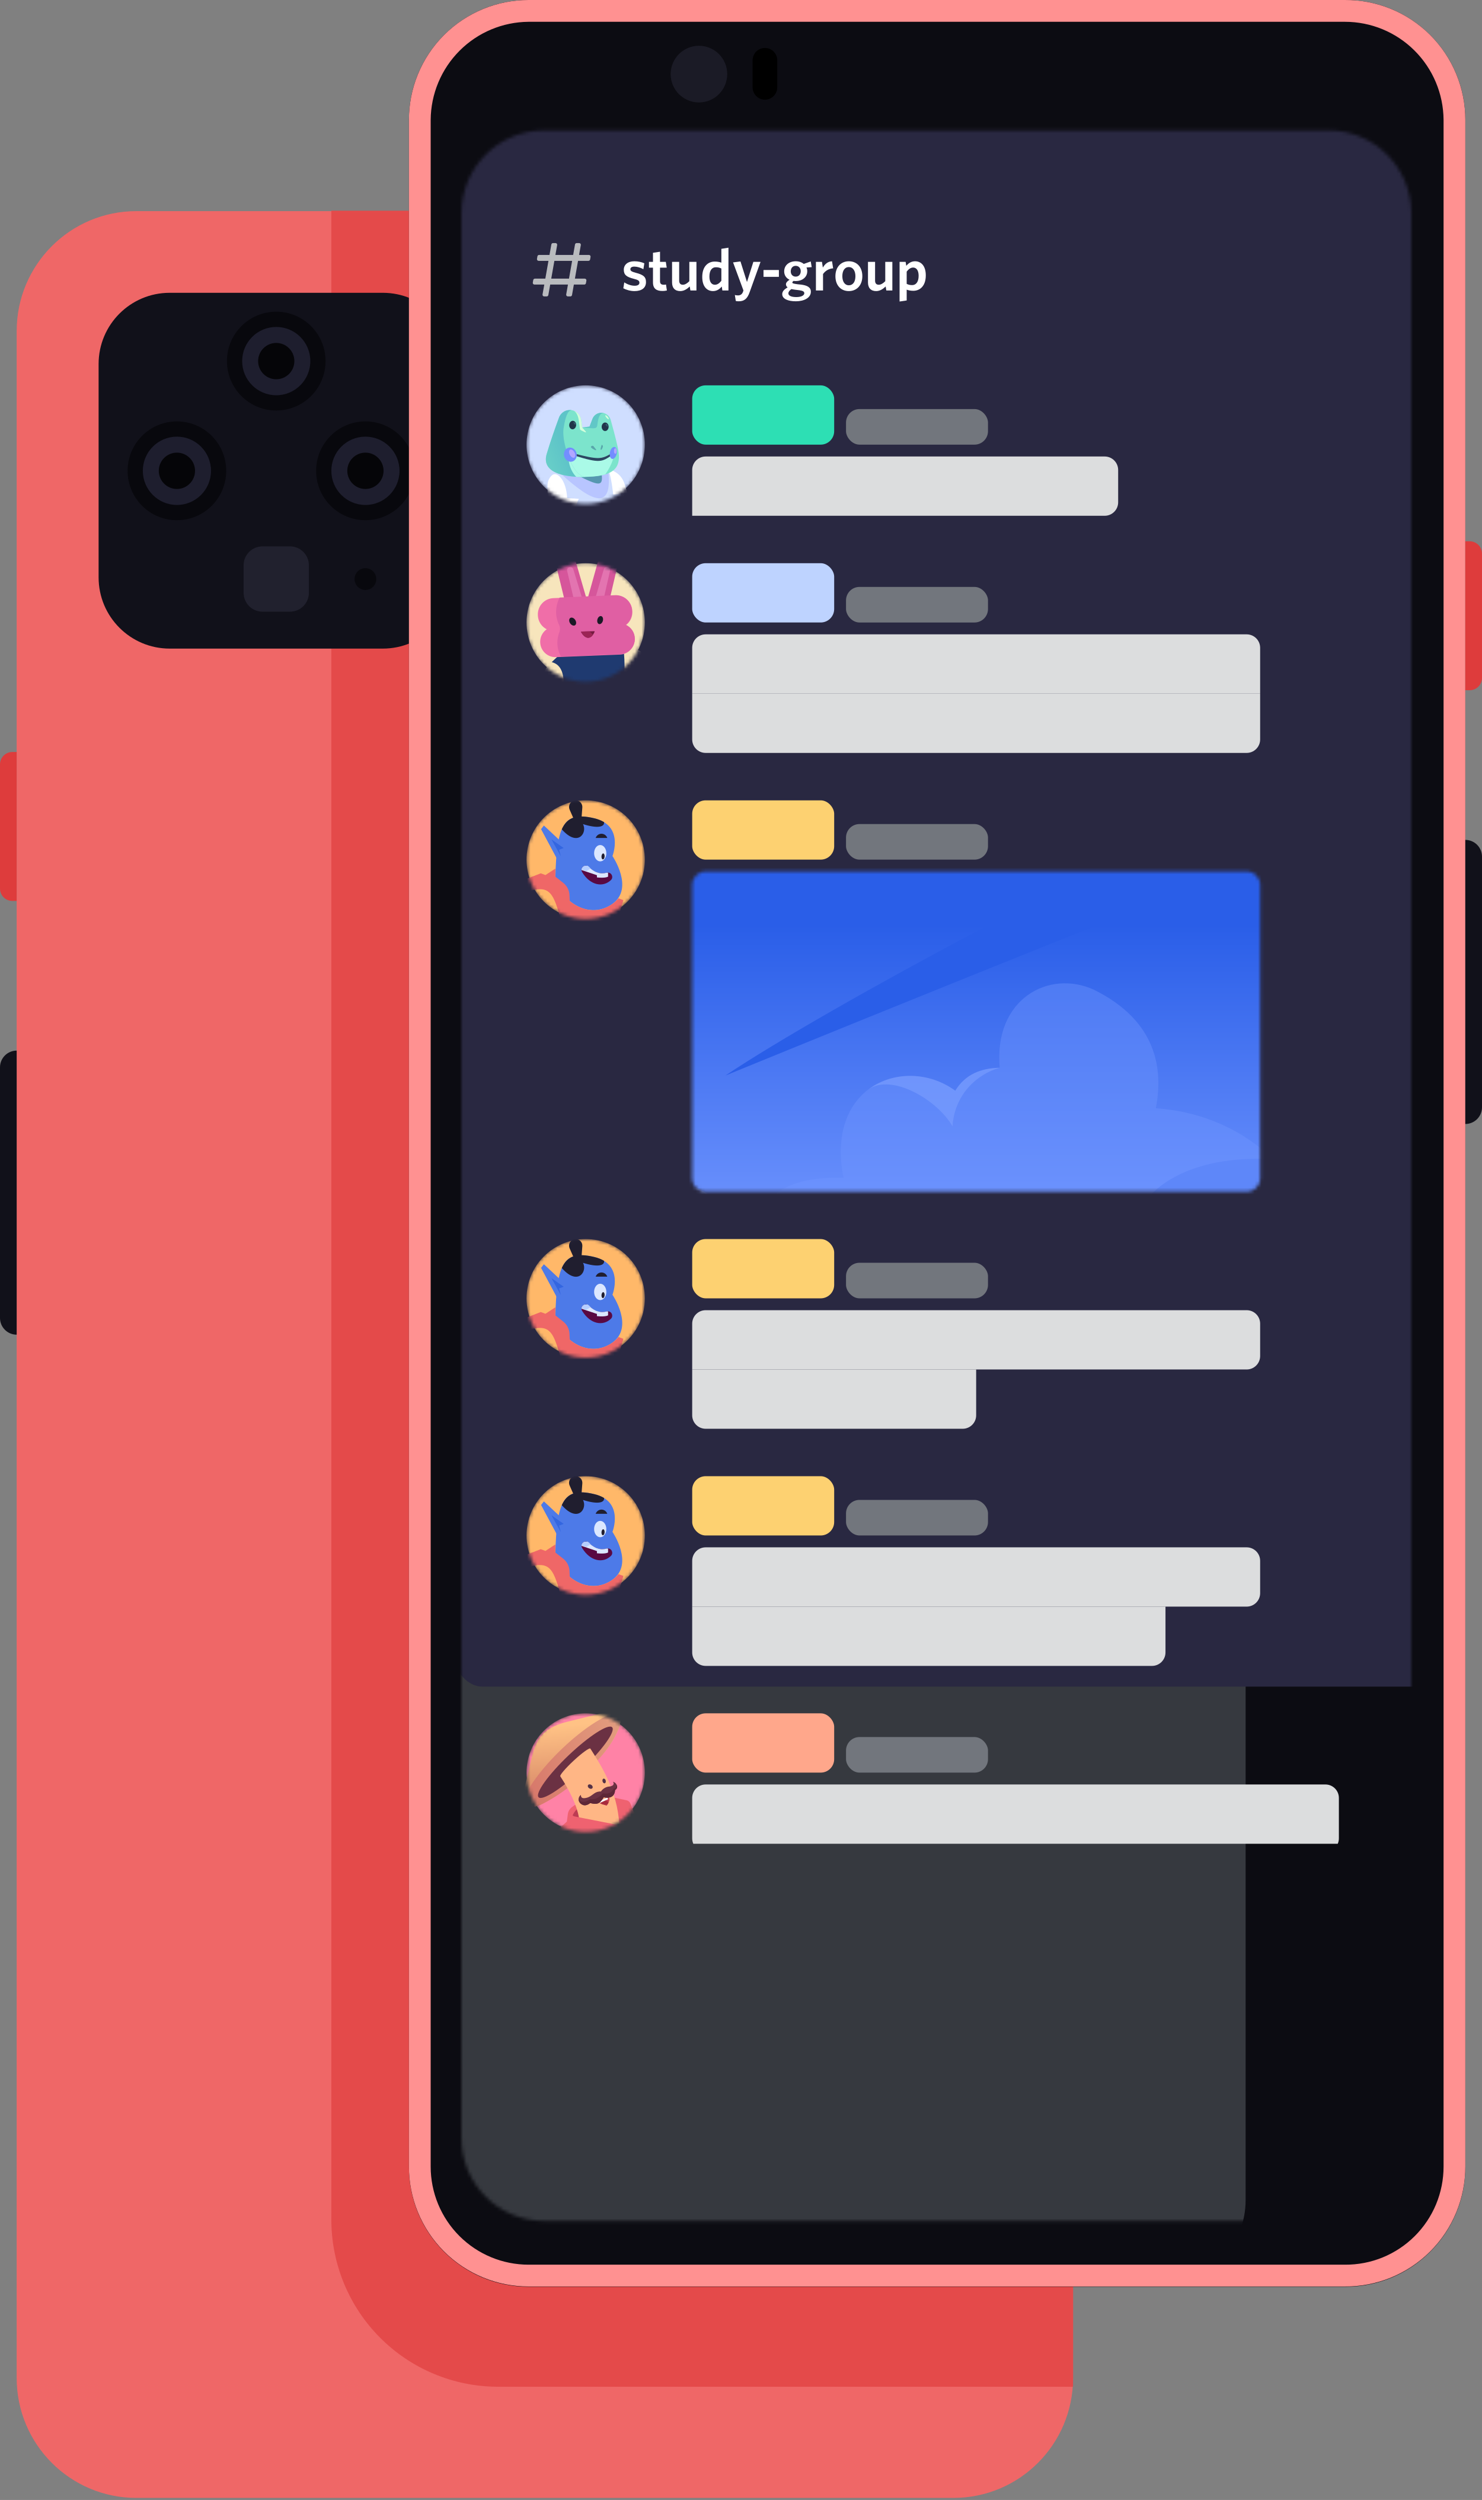 <svg width="440" height="742" viewBox="0 0 440 742" fill="none" xmlns="http://www.w3.org/2000/svg">
<rect x="0" y="0" width="440" height="742" fill="#808080" stroke="none"/>
<g clip-path="url(#clip0)">
<path d="M40.47 741.395H283.072C302.689 741.395 318.591 725.465 318.591 705.813L318.591 98.249C318.591 78.598 302.689 62.667 283.072 62.667H40.47C20.853 62.667 4.951 78.598 4.951 98.249L4.951 705.813C4.951 725.465 20.853 741.395 40.47 741.395Z" fill="#EF6767"/>
<path d="M283.072 62.538H98.376V659.018C98.432 672.098 103.644 684.626 112.877 693.875C122.109 703.123 134.615 708.345 147.671 708.401H318.591V98.335C318.619 93.644 317.722 88.994 315.949 84.652C314.177 80.311 311.565 76.362 308.264 73.035C304.963 69.709 301.038 67.068 296.715 65.267C292.391 63.465 287.755 62.538 283.072 62.538Z" fill="#E44A4A"/>
<path d="M4.951 267.403H3.659C2.689 267.403 1.758 267.016 1.072 266.329C0.386 265.641 -2.71797e-05 264.709 -2.71797e-05 263.737L-2.71797e-05 226.861C-2.71797e-05 225.889 0.386 224.956 1.072 224.269C1.758 223.581 2.689 223.195 3.659 223.195H4.951L4.951 267.403Z" fill="#DE3C3C"/>
<path d="M4.951 396.144C3.638 396.144 2.379 395.622 1.45 394.691C0.522 393.761 -2.71797e-05 392.5 -2.71797e-05 391.184L-2.71797e-05 316.786C-2.71797e-05 315.47 0.522 314.209 1.45 313.279C2.379 312.349 3.638 311.826 4.951 311.826V311.826L4.951 396.144Z" fill="#11111A"/>
<path d="M113.66 86.906H50.372C38.721 86.906 29.276 96.368 29.276 108.039V171.375C29.276 183.047 38.721 192.508 50.372 192.508H113.66C125.31 192.508 134.755 183.047 134.755 171.375V108.039C134.755 96.368 125.31 86.906 113.66 86.906Z" fill="#11111A"/>
<path d="M108.493 175.106C110.276 175.106 111.722 173.657 111.722 171.871C111.722 170.084 110.276 168.636 108.493 168.636C106.71 168.636 105.264 170.084 105.264 171.871C105.264 173.657 106.71 175.106 108.493 175.106Z" fill="#08080D"/>
<path d="M82.016 121.841C90.1 121.841 96.654 115.275 96.654 107.177C96.654 99.078 90.1 92.513 82.016 92.513C73.931 92.513 67.378 99.078 67.378 107.177C67.378 115.275 73.931 121.841 82.016 121.841Z" fill="#08080D"/>
<path d="M82.016 117.312C87.603 117.312 92.133 112.774 92.133 107.177C92.133 101.579 87.603 97.041 82.016 97.041C76.428 97.041 71.898 101.579 71.898 107.177C71.898 112.774 76.428 117.312 82.016 117.312Z" fill="#1E1E2E"/>
<path d="M82.016 112.568C84.988 112.568 87.397 110.154 87.397 107.177C87.397 104.199 84.988 101.786 82.016 101.786C79.043 101.786 76.634 104.199 76.634 107.177C76.634 110.154 79.043 112.568 82.016 112.568Z" fill="#050508"/>
<path d="M86.106 162.167H77.926C74.835 162.167 72.329 164.677 72.329 167.774V175.947C72.329 179.043 74.835 181.553 77.926 181.553H86.106C89.197 181.553 91.703 179.043 91.703 175.947V167.774C91.703 164.677 89.197 162.167 86.106 162.167Z" fill="#21212E"/>
<path d="M52.524 154.403C60.609 154.403 67.162 147.838 67.162 139.739C67.162 131.641 60.609 125.075 52.524 125.075C44.44 125.075 37.886 131.641 37.886 139.739C37.886 147.838 44.44 154.403 52.524 154.403Z" fill="#08080D"/>
<path d="M52.525 149.875C58.112 149.875 62.642 145.337 62.642 139.739C62.642 134.142 58.112 129.604 52.525 129.604C46.937 129.604 42.407 134.142 42.407 139.739C42.407 145.337 46.937 149.875 52.525 149.875Z" fill="#1E1E2E"/>
<path d="M52.524 145.131C55.497 145.131 57.906 142.717 57.906 139.739C57.906 136.762 55.497 134.348 52.524 134.348C49.552 134.348 47.143 136.762 47.143 139.739C47.143 142.717 49.552 145.131 52.524 145.131Z" fill="#050508"/>
<path d="M108.493 154.403C116.577 154.403 123.131 147.838 123.131 139.739C123.131 131.641 116.577 125.075 108.493 125.075C100.409 125.075 93.855 131.641 93.855 139.739C93.855 147.838 100.409 154.403 108.493 154.403Z" fill="#08080D"/>
<path d="M108.493 149.875C114.081 149.875 118.611 145.337 118.611 139.739C118.611 134.142 114.081 129.604 108.493 129.604C102.905 129.604 98.376 134.142 98.376 139.739C98.376 145.337 102.905 149.875 108.493 149.875Z" fill="#1E1E2E"/>
<path d="M108.493 145.131C111.465 145.131 113.875 142.717 113.875 139.739C113.875 136.762 111.465 134.348 108.493 134.348C105.521 134.348 103.112 136.762 103.112 139.739C103.112 142.717 105.521 145.131 108.493 145.131Z" fill="#050508"/>
<path d="M399.53 0H156.928C137.311 0 121.409 15.931 121.409 35.582V643.146C121.409 662.798 137.311 678.728 156.928 678.728H399.53C419.147 678.728 435.049 662.798 435.049 643.146V35.582C435.049 15.931 419.147 0 399.53 0Z" fill="#0C0C12"/>
<path d="M399.315 6.469C407.042 6.469 414.456 9.529 419.941 14.983C425.425 20.436 428.534 27.841 428.591 35.582V643.06C428.591 646.901 427.832 650.705 426.359 654.251C424.885 657.797 422.725 661.016 420.003 663.722C417.282 666.428 414.053 668.568 410.502 670.019C406.952 671.469 403.15 672.201 399.315 672.173H156.928C149.22 672.173 141.829 669.105 136.379 663.646C130.929 658.186 127.867 650.781 127.867 643.06V35.582C127.923 27.878 131.003 20.506 136.441 15.059C141.879 9.611 149.238 6.526 156.928 6.469H399.315ZM399.315 -1.78483e-05H156.928C152.263 -1.78483e-05 147.645 0.92 143.335 2.708C139.026 4.497 135.11 7.118 131.812 10.422C128.514 13.726 125.898 17.648 124.113 21.965C122.328 26.282 121.409 30.909 121.409 35.582V643.06C121.409 647.733 122.328 652.36 124.113 656.677C125.898 660.994 128.514 664.916 131.812 668.22C135.11 671.524 139.026 674.145 143.335 675.933C147.645 677.722 152.263 678.642 156.928 678.642H399.315C403.998 678.67 408.639 677.771 412.974 675.996C417.308 674.22 421.249 671.604 424.57 668.297C427.891 664.99 430.526 661.058 432.325 656.727C434.123 652.396 435.049 647.751 435.049 643.06V35.582C435.049 30.891 434.123 26.246 432.325 21.915C430.526 17.584 427.891 13.652 424.57 10.345C421.249 7.038 417.308 4.422 412.974 2.646C408.639 0.871 403.998 -0.028 399.315 -1.78483e-05Z" fill="#FF9191"/>
<mask id="mask0" mask-type="alpha" maskUnits="userSpaceOnUse" x="137" y="38" width="283" height="622">
<path d="M394.462 38.712H161.546C147.993 38.712 137.006 49.718 137.006 63.295V634.588C137.006 648.165 147.993 659.172 161.546 659.172H394.462C408.015 659.172 419.002 648.165 419.002 634.588V63.295C419.002 49.718 408.015 38.712 394.462 38.712Z" fill="#36393F"/>
</mask>
<g mask="url(#mask0)">
<path d="M345.28 57.187H112.364C98.811 57.187 87.824 68.194 87.824 81.771V653.064C87.824 666.641 98.811 677.648 112.364 677.648H345.28C358.833 677.648 369.82 666.641 369.82 653.064V81.771C369.82 68.194 358.833 57.187 345.28 57.187Z" fill="#36393F"/>
<g clip-path="url(#clip1)">
<rect x="135.25" y="34.312" width="381.108" height="466.297" rx="8" fill="#292841"/>
<path fill-rule="evenodd" clip-rule="evenodd" d="M161.57 87.981C161.259 87.981 161.023 87.7 161.077 87.393L161.597 84.461H158.679C158.368 84.461 158.133 84.181 158.186 83.875L158.319 83.116C158.361 82.876 158.568 82.702 158.811 82.702H161.904L162.835 77.423H159.917C159.606 77.423 159.371 77.143 159.425 76.837L159.557 76.077C159.599 75.838 159.807 75.663 160.05 75.663H163.142L163.693 72.557C163.735 72.318 163.943 72.144 164.185 72.144H164.926C165.237 72.144 165.473 72.425 165.418 72.731L164.899 75.663H170.168L170.719 72.557C170.761 72.318 170.969 72.144 171.211 72.144H171.952C172.263 72.144 172.499 72.425 172.444 72.731L171.925 75.663H174.843C175.154 75.663 175.389 75.944 175.336 76.249L175.203 77.009C175.161 77.248 174.953 77.423 174.71 77.423H171.618L170.687 82.702H173.605C173.915 82.702 174.151 82.982 174.097 83.288L173.965 84.047C173.923 84.287 173.715 84.461 173.472 84.461H170.379L169.829 87.568C169.786 87.807 169.579 87.981 169.336 87.981H168.596C168.285 87.981 168.049 87.7 168.103 87.393L168.623 84.461H163.353L162.803 87.568C162.761 87.807 162.553 87.981 162.311 87.981H161.57ZM164.592 77.423L163.661 82.702H168.931L169.861 77.423H164.592Z" fill="#B9BBBE"/>
<path d="M191.791 83.722C191.791 82.121 190.93 81.523 188.735 80.96C187.47 80.625 187.154 80.362 187.154 79.904C187.154 79.447 187.54 79.13 188.331 79.13C189.174 79.13 190.175 79.429 191.018 79.904L191.299 78.144C190.456 77.775 189.437 77.546 188.331 77.546C186.363 77.546 185.204 78.584 185.204 80.062C185.204 81.611 186.065 82.209 188.12 82.737C189.472 83.071 189.841 83.318 189.841 83.916C189.841 84.479 189.349 84.813 188.436 84.813C187.382 84.813 186.258 84.409 185.345 83.81L185.063 85.57C185.871 86.01 187.136 86.397 188.366 86.397C190.596 86.397 191.791 85.394 191.791 83.722Z" fill="white"/>
<path d="M197.994 86.221L197.731 84.444C197.538 84.497 197.309 84.514 197.063 84.514C196.255 84.514 195.957 84.145 195.957 83.458V79.447H197.942L197.678 77.722H195.957V74.713L193.866 75.03V77.722H192.672V79.447H193.866V83.81C193.866 85.746 194.991 86.362 196.659 86.362C197.274 86.362 197.661 86.291 197.994 86.221Z" fill="white"/>
<path d="M199.533 77.722V83.828C199.533 85.429 200.359 86.397 201.957 86.397C203.081 86.397 203.995 85.781 204.785 85.025L204.978 86.221H206.77V77.722H204.662V83.458C204.047 84.092 203.38 84.514 202.73 84.514C201.957 84.514 201.641 84.022 201.641 83.282V77.722H199.533Z" fill="white"/>
<path d="M210.62 82.086C210.62 80.221 211.411 79.323 212.518 79.323C213.238 79.323 213.642 79.447 214.169 79.693V83.335C213.607 84.057 213.009 84.514 212.236 84.514C211.306 84.514 210.62 83.74 210.62 82.086ZM208.495 82.209C208.495 85.077 209.918 86.397 211.692 86.397C212.869 86.397 213.694 85.763 214.292 85.042L214.467 86.221H216.276V73.517L214.169 73.851V77.951C213.659 77.775 213.009 77.634 212.201 77.634C210.234 77.634 208.495 79.042 208.495 82.209Z" fill="white"/>
<path d="M219.315 89.424C220.844 89.424 221.827 88.808 222.547 86.766L225.797 77.722H223.671L221.774 83.705L219.842 77.599L217.647 77.88L220.721 86.203L220.65 86.45C220.369 87.365 219.807 87.681 219.105 87.681C218.736 87.681 218.437 87.629 218.174 87.558L218.455 89.335C218.648 89.388 218.859 89.424 219.315 89.424Z" fill="white"/>
<path d="M231.249 82.174V80.133H226.682V82.174H231.249Z" fill="white"/>
<path d="M237.739 80.485C237.739 81.417 237.177 82.103 236.246 82.103C235.333 82.103 234.771 81.435 234.771 80.555C234.771 79.623 235.315 78.901 236.246 78.901C237.142 78.901 237.739 79.587 237.739 80.485ZM240.743 86.573C240.743 85.271 239.654 84.725 237.915 84.479L236.826 84.373C235.508 84.18 235.245 84.109 235.245 83.828C235.245 83.687 235.385 83.529 235.596 83.37C235.807 83.406 236.035 83.423 236.281 83.423C238.108 83.423 239.671 82.332 239.671 80.502C239.671 80.115 239.601 79.728 239.443 79.394L240.989 79.288L240.707 77.599L238.635 78.338C238.02 77.828 237.212 77.546 236.228 77.546C234.331 77.546 232.821 78.69 232.821 80.555C232.821 81.681 233.418 82.561 234.419 83.036C233.717 83.458 233.348 83.916 233.348 84.391C233.348 84.725 233.506 85.042 233.84 85.306C232.786 85.904 232.241 86.52 232.241 87.312C232.241 88.72 233.98 89.424 236.281 89.424C238.74 89.424 240.743 88.403 240.743 86.573ZM236.422 88.174C234.823 88.174 234.068 87.717 234.068 87.083C234.068 86.643 234.349 86.239 234.964 85.799C235.385 85.887 235.649 85.939 236.228 86.01L237.37 86.151C238.424 86.309 238.793 86.573 238.793 87.03C238.793 87.664 237.932 88.174 236.422 88.174Z" fill="white"/>
<path d="M247.357 79.64L247.023 77.546C245.706 77.617 244.863 78.444 244.3 79.429L244.037 77.722H242.245V86.221H244.353V81.347C244.968 80.432 246.039 79.728 247.357 79.64Z" fill="white"/>
<path d="M256.025 81.963C256.025 79.2 254.339 77.546 252.02 77.546C249.719 77.546 248.033 79.218 248.033 81.98C248.033 84.743 249.702 86.397 252.003 86.397C254.321 86.397 256.025 84.725 256.025 81.963ZM253.97 81.98C253.97 83.564 253.302 84.672 252.003 84.672C250.773 84.672 250.088 83.529 250.088 81.963C250.088 80.397 250.755 79.27 252.003 79.27C253.267 79.27 253.97 80.414 253.97 81.98Z" fill="white"/>
<path d="M257.7 77.722V83.828C257.7 85.429 258.525 86.397 260.124 86.397C261.248 86.397 262.161 85.781 262.951 85.025L263.145 86.221H264.936V77.722H262.829V83.458C262.214 84.092 261.546 84.514 260.896 84.514C260.124 84.514 259.807 84.022 259.807 83.282V77.722H257.7Z" fill="white"/>
<path d="M272.739 81.857C272.739 83.722 271.914 84.62 270.825 84.62C270.104 84.62 269.7 84.497 269.191 84.25V80.608C269.753 79.886 270.35 79.411 271.106 79.411C272.054 79.411 272.739 80.221 272.739 81.857ZM274.864 81.734C274.864 78.883 273.442 77.546 271.668 77.546C270.491 77.546 269.665 78.197 269.068 78.883L268.875 77.722H267.083V89.494L269.191 89.177V85.975C269.7 86.168 270.35 86.309 271.158 86.309C273.108 86.309 274.864 84.901 274.864 81.734Z" fill="white"/>
<mask id="mask1" mask-type="alpha" maskUnits="userSpaceOnUse" x="156" y="114" width="36" height="36">
<ellipse cx="173.892" cy="131.971" rx="17.565" ry="17.596" fill="#C4C4C4"/>
</mask>
<g mask="url(#mask1)">
<ellipse cx="173.892" cy="131.971" rx="17.565" ry="17.596" fill="#CFDEFF"/>
<path d="M193.526 155.582C193.193 154.757 192.642 154.039 191.931 153.504C191.221 152.969 190.379 152.638 189.496 152.546L187.651 152.351C185.006 142.8 186.344 140.631 178.529 138.49L172.203 138.267C172.203 138.267 165.775 138.377 163.41 141.547L166.713 152.401C166.713 152.401 165.358 159.606 165.973 163.258L174.213 162.191L177.782 173.763C191.246 171.759 197.519 165.508 197.519 165.508L193.526 155.582Z" fill="#CFDEFF"/>
<path d="M164.917 139.121C173.886 147.534 181.991 153.282 180.63 140.008L164.917 139.121Z" fill="#B8C5FF"/>
<path d="M169.32 140.113C177.129 143.787 179.156 145.173 178.646 140.756L169.32 140.113Z" fill="#5697B0"/>
<path d="M186.175 146.292C185.225 142.278 184.511 140.548 180.511 139.099C181.586 141.621 182.054 146.826 182.054 146.826L186.175 146.292Z" fill="white"/>
<path d="M172.845 126.897L172.56 124.678C172.463 123.954 172.14 123.279 171.636 122.752C171.132 122.224 170.473 121.871 169.755 121.743C168.967 121.605 168.155 121.75 167.462 122.152C166.769 122.554 166.239 123.187 165.965 123.941C164.959 126.674 163.388 131.072 162.304 134.771C160.578 140.664 168.379 142.026 176.046 141.438C183.712 140.85 184.434 137.487 183.375 132.62C182.695 129.584 181.834 126.485 181.297 124.558C181.133 124.021 180.816 123.543 180.385 123.182C179.953 122.822 179.427 122.595 178.869 122.53C178.244 122.457 177.613 122.595 177.074 122.921C176.536 123.248 176.121 123.744 175.895 124.332L175.033 126.614L172.845 126.897Z" fill="#7CE4CC"/>
<path d="M182.346 134.954L181.802 134.764L179.009 135.733L176.168 136.101L171.246 135.119C171.246 135.119 168.541 130.928 168.736 135.588C168.891 138.808 170.255 140.656 171.086 141.503C172.738 141.578 174.394 141.547 176.043 141.411C177.287 141.341 178.519 141.133 179.718 140.79C180.548 139.612 181.887 137.443 182.346 134.954Z" fill="#AAFAE7"/>
<path opacity="0.74" d="M168.657 135.191C168.024 133.422 166.88 129.693 167.356 126.883C167.832 124.073 168.46 121.764 169.757 121.741C168.968 121.603 168.156 121.748 167.463 122.15C166.77 122.552 166.24 123.185 165.966 123.939C164.96 126.673 163.388 131.071 162.304 134.77C160.757 140.033 166.833 141.676 173.635 141.547C172.159 141.305 170.284 139.754 168.657 135.191Z" fill="url(#paint0_linear)"/>
<path d="M173.635 141.549L173.088 141.562L172.569 141.571L171.755 141.532L171.499 141.565L171.09 141.531C170.263 140.713 168.898 138.864 168.744 135.644C168.732 135.586 168.734 135.527 168.75 135.47C170.348 139.805 172.191 141.331 173.635 141.549Z" fill="#AAFAE7"/>
<path d="M181.676 134.463L181.672 135.112C178.684 137.069 178.199 137.61 170.505 135.193L170.427 134.588L170.76 134.682C177.276 136.33 178.52 136.476 181.676 134.463Z" fill="#2C4661"/>
<path d="M169.898 136.989C170.904 136.708 171.466 135.565 171.152 134.435C170.838 133.306 169.768 132.618 168.762 132.898C167.756 133.179 167.195 134.322 167.509 135.452C167.822 136.582 168.892 137.27 169.898 136.989Z" fill="#738EFF"/>
<path d="M183.112 134.646C183.316 133.669 183.031 132.781 182.473 132.665C181.916 132.548 181.299 133.245 181.094 134.222C180.889 135.199 181.175 136.087 181.732 136.204C182.289 136.32 182.907 135.623 183.112 134.646Z" fill="#738EFF"/>
<path opacity="0.41" d="M175.479 132.776C175.336 132.563 175.577 132.416 175.769 132.334C175.846 132.304 175.931 132.299 176.011 132.32C176.091 132.341 176.163 132.386 176.217 132.449L176.945 133.396C177.156 133.687 176.84 133.699 176.527 133.508C176.213 133.317 175.697 133.124 175.479 132.776Z" fill="#284E7A"/>
<path opacity="0.41" d="M178.742 133.222L178.964 132.701C179.003 132.612 179.015 132.513 178.997 132.418C178.98 132.322 178.934 132.234 178.866 132.164L178.766 132.061C178.757 132.051 178.745 132.042 178.732 132.037C178.719 132.032 178.705 132.031 178.691 132.032C178.676 132.034 178.663 132.04 178.652 132.048C178.64 132.056 178.631 132.067 178.624 132.08C178.489 132.451 178.383 132.832 178.309 133.22C178.275 133.629 178.531 133.596 178.742 133.222Z" fill="#284E7A"/>
<path d="M175.584 127.091L172.843 126.896L175.031 126.613L175.893 124.332C176.119 123.744 176.534 123.248 177.072 122.921C177.611 122.595 178.242 122.457 178.867 122.53L179.401 122.634C178.099 122.398 177.657 123.901 177.401 125.728C177.27 126.728 177.308 127.244 175.584 127.091Z" fill="#61C7C7"/>
<path d="M180.696 126.674C180.701 125.977 180.242 125.409 179.673 125.405C179.104 125.402 178.639 125.965 178.634 126.662C178.63 127.36 179.088 127.928 179.657 127.931C180.227 127.934 180.692 127.372 180.696 126.674Z" fill="#21354A"/>
<path d="M171.053 126.257C171.122 125.563 170.718 124.955 170.151 124.899C169.585 124.843 169.07 125.36 169.001 126.054C168.932 126.748 169.336 127.356 169.903 127.412C170.469 127.468 170.984 126.951 171.053 126.257Z" fill="#21354A"/>
<path d="M166.714 152.397C167.901 152.417 169.414 152.279 170.765 152.219C170.739 151.679 170.786 151.138 170.904 150.61C171.111 149.724 171.428 148.866 171.847 148.058C170.766 147.967 169.454 147.876 168.381 147.842C168.158 142.519 165.361 139.641 163.817 141.114C163.086 141.81 162.641 142.755 162.57 143.763C162.53 144.578 162.613 145.898 162.565 146.194C162.43 147.166 161.745 147.457 162.583 149.258C163.017 150.156 162.204 152.373 166.714 152.397Z" fill="white"/>
<path d="M170.415 121.945C171.516 122.641 171.793 124.341 171.881 125.024C171.969 125.707 172.126 126.931 172.166 127.244C172.207 127.557 172.307 127.66 173.35 128.132C174.393 128.605 173.958 128.14 173.483 127.594L172.844 126.896L172.558 124.676C172.478 124.071 172.237 123.498 171.86 123.017C171.483 122.537 170.984 122.166 170.415 121.945Z" fill="#D4FFDC"/>
<path d="M180.102 125.842C180.497 125.993 180.586 126.907 180.194 126.553C179.801 126.199 179.558 125.652 180.102 125.842Z" fill="#335A70"/>
<path d="M170.56 125.311C170.927 125.466 171.019 126.409 170.652 126.022C170.284 125.636 169.988 125.125 170.56 125.311Z" fill="#335A70"/>
<path d="M170.479 135.803C170.857 135.603 170.888 134.919 170.548 134.274C170.208 133.63 169.626 133.269 169.248 133.469C168.871 133.669 168.84 134.354 169.18 134.998C169.52 135.643 170.102 136.003 170.479 135.803Z" fill="#B2A6FF"/>
<path d="M183.087 133.869C183.088 133.409 182.909 133.037 182.687 133.037C182.466 133.037 182.286 133.409 182.286 133.869C182.285 134.328 182.464 134.701 182.686 134.701C182.907 134.701 183.087 134.329 183.087 133.869Z" fill="#B2A6FF"/>
<path d="M180.199 123.457C180.812 123.956 180.986 124.859 180.298 124.225C179.61 123.591 179.457 122.858 180.199 123.457Z" fill="#D4FFDC"/>
</g>
<g clip-path="url(#clip2)">
<rect x="205.509" y="114.375" width="42.156" height="17.596" rx="4" fill="#2DDFB4"/>
<rect x="251.178" y="121.413" width="42.156" height="10.558" rx="4" fill="#72767D"/>
</g>
<path d="M205.509 139.49C205.509 137.281 207.3 135.49 209.509 135.49H327.976C330.185 135.49 331.976 137.281 331.976 139.49V149.086C331.976 151.295 330.185 153.086 327.976 153.086H205.509V139.49Z" fill="#DCDDDE"/>
<mask id="mask2" mask-type="alpha" maskUnits="userSpaceOnUse" x="156" y="167" width="36" height="36">
<ellipse cx="173.892" cy="184.759" rx="17.565" ry="17.596" fill="#C4C4C4"/>
</mask>
<g mask="url(#mask2)">
<ellipse cx="173.892" cy="184.759" rx="17.565" ry="17.596" fill="#F7E5BC"/>
<path d="M194.092 195.773L191.705 201.289C191.518 201.724 191.246 202.118 190.905 202.446C190.564 202.774 190.16 203.031 189.718 203.2C189.276 203.369 188.805 203.448 188.332 203.432C187.859 203.415 187.395 203.304 186.966 203.104L178.045 199.037L182.488 192.021L187.924 195.058L188.725 192.684C191.531 193.801 193.029 194.779 194.092 195.773Z" fill="#F7E5BC"/>
<path d="M183.725 193.103C187.314 193.696 187.645 194.447 188.603 196.332L184.753 195.896L183.725 193.103Z" fill="#F7E5BC"/>
<path d="M166.824 163.204C166.11 163.426 165.508 163.913 165.139 164.565C164.77 165.216 164.663 165.984 164.838 166.712L168.41 181.321L174.804 179.995L170.501 165.193C170.393 164.819 170.212 164.47 169.968 164.166C169.724 163.863 169.422 163.611 169.079 163.426C168.737 163.24 168.361 163.125 167.974 163.087C167.587 163.049 167.196 163.089 166.824 163.204Z" fill="#D6569B"/>
<path d="M170.379 177.9L172.905 177.795L170.222 168.998C170.185 168.872 170.122 168.755 170.038 168.653C169.953 168.552 169.849 168.47 169.731 168.411C169.613 168.352 169.485 168.318 169.353 168.311C169.222 168.304 169.091 168.324 168.967 168.37C168.751 168.453 168.573 168.613 168.467 168.819C168.361 169.025 168.334 169.263 168.392 169.487L170.379 177.9Z" fill="#E374B0"/>
<path d="M181.617 163.134C182.333 163.349 182.941 163.83 183.316 164.479C183.692 165.127 183.807 165.894 183.638 166.625L180.223 181.251L173.811 180.012L177.958 165.158C178.062 164.783 178.24 164.432 178.481 164.126C178.722 163.82 179.022 163.565 179.363 163.376C179.704 163.188 180.078 163.069 180.465 163.028C180.852 162.986 181.244 163.022 181.617 163.134Z" fill="#D6569B"/>
<path d="M179.195 177.865L176.686 177.778L179.265 168.946C179.301 168.82 179.364 168.702 179.449 168.602C179.533 168.501 179.638 168.419 179.757 168.362C179.875 168.304 180.004 168.272 180.135 168.268C180.266 168.263 180.397 168.286 180.519 168.335C180.735 168.414 180.914 168.57 181.023 168.772C181.132 168.975 181.164 169.211 181.111 169.435L179.195 177.865Z" fill="#E374B0"/>
<path d="M186.356 199.16L185.31 202.476L185.171 202.895L183.882 206.944H159.907C159.681 206.054 159.959 205.88 160.569 204.885C161.179 203.89 160.865 204.152 160.953 201.743C161.022 200.05 161.632 198.479 163.81 196.524C164.472 195.948 164.629 195.721 165.308 195.093L165.517 194.901L165.622 194.796L165.761 194.691L182.139 192.108L185.432 197.606L186.356 199.16Z" fill="#F7E5BC"/>
<path d="M185.31 202.476C185.206 204.064 185.066 205.565 184.892 206.944H167.277C167.295 206.229 167.312 205.338 167.347 204.256C167.344 204.14 167.35 204.023 167.364 203.907V202.563C167.242 199.369 166.336 197.187 163.81 196.524C164.28 196.053 164.768 195.581 165.308 195.093L165.517 194.901L165.761 194.691L182.139 192.108C183.429 192.579 184.282 192.911 185.258 193.906C185.363 195.163 185.415 196.402 185.432 197.606C185.45 199.299 185.398 200.922 185.31 202.476Z" fill="#1F3A70"/>
<path d="M183.739 185.2L164.73 185.961C162.228 186.062 160.281 188.175 160.381 190.681L160.381 190.688C160.481 193.194 162.591 195.145 165.093 195.045L184.102 194.283C186.603 194.183 188.55 192.07 188.45 189.563L188.45 189.556C188.35 187.05 186.241 185.099 183.739 185.2Z" fill="#F06EA8"/>
<path d="M182.746 176.757L164.276 177.533C161.632 177.644 159.579 179.881 159.69 182.529L159.696 182.688C159.807 185.337 162.04 187.394 164.684 187.283L183.154 186.507C185.798 186.396 187.852 184.159 187.741 181.511L187.734 181.352C187.623 178.703 185.39 176.646 182.746 176.757Z" fill="#F06EA8"/>
<path d="M184.038 194.133C186.478 194.028 188.481 192.056 188.481 189.612C188.49 188.723 188.236 187.852 187.753 187.107C187.269 186.362 186.577 185.776 185.763 185.423C186.376 184.955 186.867 184.345 187.195 183.647C187.522 182.948 187.677 182.18 187.645 181.408V181.251C187.618 180.621 187.468 180.002 187.202 179.43C186.936 178.858 186.56 178.344 186.095 177.917C185.631 177.491 185.087 177.16 184.495 176.945C183.903 176.729 183.274 176.633 182.645 176.661L166.162 177.359C164.681 180.204 164.89 183.259 165.988 185.458C166.148 185.791 166.238 186.153 166.253 186.522C166.268 186.892 166.208 187.26 166.075 187.605C164.489 191.829 166.58 194.883 166.58 194.883L184.038 194.133Z" fill="#E05FA3"/>
<path d="M170.729 185.576C171.148 185.302 171.171 184.595 170.781 183.998C170.391 183.402 169.736 183.14 169.317 183.415C168.898 183.689 168.875 184.396 169.265 184.992C169.655 185.589 170.31 185.851 170.729 185.576Z" fill="#1B1926"/>
<path d="M178.985 184.273C179.166 183.623 178.952 182.995 178.507 182.871C178.062 182.746 177.555 183.172 177.374 183.822C177.192 184.472 177.406 185.1 177.851 185.224C178.296 185.349 178.803 184.923 178.985 184.273Z" fill="#1B1926"/>
<path d="M172.557 187.675C173.706 189.63 175.397 190.083 176.529 187.552C176.542 187.53 176.549 187.504 176.548 187.478C176.548 187.451 176.54 187.426 176.525 187.404C176.511 187.382 176.49 187.365 176.466 187.354C176.442 187.343 176.416 187.339 176.39 187.343L172.678 187.448C172.653 187.451 172.629 187.46 172.608 187.474C172.588 187.488 172.57 187.507 172.558 187.529C172.546 187.552 172.54 187.576 172.54 187.602C172.539 187.627 172.545 187.652 172.557 187.675Z" fill="#751B40"/>
<path d="M174.874 187.395L172.678 187.448C172.653 187.451 172.629 187.46 172.608 187.474C172.588 187.488 172.57 187.507 172.558 187.529C172.546 187.552 172.54 187.576 172.54 187.602C172.539 187.627 172.545 187.652 172.557 187.675C173.55 189.35 174.926 189.926 176.024 188.46C175.751 188.001 175.352 187.631 174.874 187.395Z" fill="#9C2455"/>
</g>
<g clip-path="url(#clip3)">
<rect x="205.509" y="167.163" width="42.156" height="17.596" rx="4" fill="#BED3FF"/>
<rect x="251.178" y="174.202" width="42.156" height="10.558" rx="4" fill="#72767D"/>
</g>
<path d="M205.509 192.279C205.509 190.069 207.3 188.279 209.509 188.279H370.132C372.341 188.279 374.132 190.069 374.132 192.279V205.875H205.509V192.279Z" fill="#DCDDDE"/>
<path d="M205.509 205.875H374.132V219.471C374.132 221.68 372.341 223.471 370.132 223.471H209.509C207.3 223.471 205.509 221.68 205.509 219.471V205.875Z" fill="#DCDDDE"/>
<mask id="mask3" mask-type="alpha" maskUnits="userSpaceOnUse" x="156" y="237" width="36" height="36">
<ellipse cx="173.892" cy="255.144" rx="17.565" ry="17.596" fill="#C4C4C4"/>
</mask>
<g mask="url(#mask3)">
<ellipse cx="173.892" cy="255.144" rx="17.565" ry="17.596" fill="#FFB869"/>
<path d="M164.878 260.89C166.928 268.032 175.175 272.979 181.791 268.312C188.407 263.644 181.838 254.076 181.838 254.076C181.838 254.076 185.425 245.021 176.433 242.874C167.441 240.727 165.204 244.648 164.878 260.89Z" fill="#4D7AE8"/>
<path d="M178.203 255.663C177.2 255.663 176.386 254.576 176.386 253.236C176.386 251.895 177.2 250.809 178.203 250.809C179.207 250.809 180.021 251.895 180.021 253.236C180.021 254.576 179.207 255.663 178.203 255.663Z" fill="#DBE7FF"/>
<path d="M178.983 255.079C178.726 255.061 178.545 254.651 178.578 254.162C178.611 253.674 178.847 253.292 179.103 253.309C179.36 253.327 179.541 253.737 179.508 254.226C179.475 254.714 179.239 255.096 178.983 255.079Z" fill="#201E2F"/>
<path d="M180.3 248.708C180.179 248.346 179.948 248.031 179.639 247.807C179.329 247.584 178.958 247.464 178.576 247.464C178.195 247.464 177.823 247.584 177.514 247.807C177.204 248.031 176.973 248.346 176.852 248.708H180.3Z" fill="#201E2F"/>
<path d="M180.114 259.023C178.343 259.49 176.433 259.07 174.849 257.343C174.642 257.107 174.351 256.96 174.039 256.934C173.726 256.908 173.415 257.004 173.172 257.203C172.907 257.383 172.724 257.661 172.662 257.976C172.601 258.291 172.667 258.617 172.845 258.883C175.268 262.851 179.042 263.457 181.372 261.217C181.532 261.073 181.65 260.889 181.716 260.684C181.781 260.479 181.791 260.26 181.745 260.05C181.712 259.872 181.643 259.702 181.542 259.551C181.44 259.401 181.308 259.273 181.155 259.177C181.002 259.08 180.83 259.017 180.651 258.99C180.471 258.964 180.289 258.975 180.114 259.023Z" fill="#590942"/>
<path d="M178.763 259.21C179.22 259.214 179.675 259.151 180.114 259.023H180.533V260.19C180.533 260.19 179.834 260.704 177.225 260.424V259.77L172.659 258.23C172.661 258.038 172.708 257.848 172.797 257.678C172.886 257.508 173.015 257.361 173.172 257.25C173.172 257.237 173.177 257.226 173.185 257.217C173.194 257.208 173.206 257.203 173.218 257.203C173.41 257.072 173.639 257.006 173.871 257.016C173.917 256.97 174.01 257.016 174.057 257.016H174.476C174.523 257.063 174.569 257.063 174.569 257.11C174.569 257.156 174.663 257.11 174.663 257.156L174.849 257.296C175.125 257.613 175.438 257.895 175.781 258.137L176.433 258.557C176.737 258.744 177.067 258.886 177.411 258.977C177.847 259.127 178.303 259.206 178.763 259.21Z" fill="#DBE7FF"/>
<path d="M173.172 257.203C173.172 257.191 173.177 257.179 173.185 257.17C173.194 257.161 173.206 257.156 173.218 257.156C173.41 257.025 173.639 256.96 173.871 256.97C173.917 256.923 174.01 256.97 174.057 256.97H174.476C174.523 257.016 174.569 257.016 174.569 257.063C174.569 257.11 174.663 257.063 174.663 257.11L174.849 257.25C174.996 257.444 175.168 257.616 175.361 257.763L174.057 258.557L172.659 258.09C172.675 257.914 172.729 257.743 172.817 257.59C172.906 257.436 173.027 257.305 173.172 257.203Z" fill="#B5CDFF"/>
<path d="M166.789 246.141C168.466 242.407 171.401 241.661 176.433 242.874C177.446 243.101 178.42 243.478 179.322 243.994C179.601 245.488 177.318 245.955 173.078 244.601C174.476 247.121 171.588 251.602 166.789 246.141Z" fill="#201E2F"/>
<path d="M172.659 242.734L172.892 239.653C172.913 239.372 172.873 239.09 172.775 238.826C172.677 238.561 172.523 238.321 172.324 238.122C172.125 237.923 171.886 237.768 171.622 237.67C171.358 237.572 171.076 237.532 170.795 237.553C170.479 237.571 170.172 237.666 169.9 237.829C169.629 237.992 169.401 238.218 169.236 238.489C169.071 238.76 168.974 239.067 168.953 239.384C168.933 239.7 168.989 240.017 169.118 240.307L170.516 243.481L172.659 242.734Z" fill="#201E2F"/>
<path d="M160.545 259.21L161.943 259.724L164.878 257.81V260.19L167.301 262.104C167.81 262.523 168.229 263.041 168.533 263.627C168.838 264.212 169.021 264.853 169.072 265.511L169.165 267.425C172.706 270.365 177.551 271.299 181.791 268.312C182.481 267.85 183.094 267.283 183.608 266.631L185.053 267.145C185.053 267.145 182.117 279.514 177.225 281.754C172.333 283.995 168.932 281.754 168.932 281.754C163.807 264.298 165.298 261.03 152.625 266.071L152.019 262.524L160.545 259.21Z" fill="#EF6767"/>
<path d="M170.702 253.656L161.477 245.021L160.638 246.095L167.767 259.397L170.702 253.656Z" fill="#4D7AE8"/>
<path d="M167.348 251.696L163.714 249.128L166.509 254.169L165.996 252.209L167.348 251.696Z" fill="#3366E0"/>
</g>
<g clip-path="url(#clip4)">
<rect x="205.509" y="237.548" width="42.156" height="17.596" rx="4" fill="#FDD171"/>
<rect x="251.178" y="244.586" width="42.156" height="10.558" rx="4" fill="#72767D"/>
</g>
<mask id="mask4" mask-type="alpha" maskUnits="userSpaceOnUse" x="205" y="258" width="170" height="96">
<path d="M205.509 262.663C205.509 260.454 207.3 258.663 209.509 258.663H370.132C372.341 258.663 374.132 260.454 374.132 262.663V349.682C374.132 351.891 372.341 353.682 370.132 353.682H209.509C207.3 353.682 205.509 351.891 205.509 349.682V262.663Z" fill="#DCDDDE"/>
</mask>
<g mask="url(#mask4)">
<path d="M533.866 237.548H-122.076V366.015H533.866V237.548Z" fill="url(#paint1_linear)"/>
<path d="M251.106 237.548C151.342 286.862 36.338 366.014 36.338 366.014H-14.097L160.786 237.548H251.106Z" fill="url(#paint2_linear)"/>
<path d="M419.455 237.548C327.23 273.399 215.38 319.225 215.38 319.225C245.125 299.236 336.039 250.374 371.601 237.548H419.455Z" fill="url(#paint3_linear)"/>
<path d="M250.594 265.847C278.147 249.286 294.842 241.098 294.842 241.098C273.804 244.012 261.41 253.185 250.594 265.847Z" fill="url(#paint4_linear)"/>
<path opacity="0.4" d="M343.167 328.931C345.359 317.501 343.659 303.115 324.812 293.778C311.517 287.642 294.986 296.404 296.809 316.926C291.237 317.029 286.566 318.876 283.616 323.739C269.277 313.171 244.919 321.523 250.43 349.597C234.083 349.125 226.36 354.358 223.553 366.014H324.812L390.57 365.953C385.47 345.985 367.238 330.635 343.167 328.931Z" fill="#7196FF"/>
<path opacity="0.5" d="M282.797 334.308C283.37 324.827 290.151 318.732 296.809 316.926C291.237 317.029 286.566 318.876 283.616 323.74C275.893 318.055 265.282 317.85 257.969 323.247C264.913 318.589 278.372 326.51 282.797 334.308Z" fill="#83A4FF"/>
<path d="M461.962 366.014C461.962 340.896 444.447 340.218 444.447 340.218C448.954 314.464 424.023 293.285 398.703 307.486C373.383 321.687 387.232 345.308 387.232 345.308C367.299 341.347 340.627 345.267 335.24 366.014H461.962Z" fill="#5E87F9"/>
<path d="M236.541 366.014C233.099 360.494 222.672 358.031 214.929 359.489C211.139 352.244 199.483 348.243 190.94 356.287C183.217 355.589 173.016 358.155 172.032 366.014H236.541Z" fill="#83A4FF"/>
</g>
<mask id="mask5" mask-type="alpha" maskUnits="userSpaceOnUse" x="156" y="367" width="36" height="36">
<ellipse cx="173.892" cy="385.355" rx="17.565" ry="17.596" fill="#C4C4C4"/>
</mask>
<g mask="url(#mask5)">
<ellipse cx="173.892" cy="385.355" rx="17.565" ry="17.596" fill="#FFB869"/>
<path d="M164.878 391.102C166.928 398.243 175.175 403.19 181.791 398.523C188.407 393.856 181.838 384.287 181.838 384.287C181.838 384.287 185.425 375.232 176.433 373.085C167.441 370.938 165.204 374.859 164.878 391.102Z" fill="#4D7AE8"/>
<path d="M178.203 385.874C177.2 385.874 176.386 384.788 176.386 383.447C176.386 382.107 177.2 381.02 178.203 381.02C179.207 381.02 180.021 382.107 180.021 383.447C180.021 384.788 179.207 385.874 178.203 385.874Z" fill="#DBE7FF"/>
<path d="M178.983 385.29C178.726 385.273 178.545 384.862 178.578 384.374C178.611 383.885 178.847 383.503 179.103 383.52C179.36 383.538 179.541 383.948 179.508 384.437C179.475 384.926 179.239 385.308 178.983 385.29Z" fill="#201E2F"/>
<path d="M180.3 378.92C180.179 378.557 179.948 378.242 179.639 378.018C179.329 377.795 178.958 377.675 178.576 377.675C178.195 377.675 177.823 377.795 177.514 378.018C177.204 378.242 176.973 378.557 176.852 378.92H180.3Z" fill="#201E2F"/>
<path d="M180.114 389.235C178.343 389.702 176.433 389.282 174.849 387.555C174.642 387.318 174.351 387.171 174.039 387.145C173.726 387.119 173.415 387.216 173.172 387.415C172.907 387.595 172.724 387.872 172.662 388.187C172.601 388.502 172.667 388.828 172.845 389.095C175.268 393.062 179.042 393.669 181.372 391.429C181.532 391.285 181.65 391.101 181.716 390.896C181.781 390.691 181.791 390.472 181.745 390.262C181.712 390.083 181.643 389.913 181.542 389.763C181.44 389.612 181.308 389.485 181.155 389.388C181.002 389.292 180.83 389.228 180.651 389.202C180.471 389.175 180.289 389.187 180.114 389.235Z" fill="#590942"/>
<path d="M178.763 389.421C179.22 389.425 179.675 389.362 180.114 389.235H180.533V390.402C180.533 390.402 179.834 390.915 177.225 390.635V389.982L172.659 388.441C172.661 388.249 172.708 388.06 172.797 387.889C172.886 387.719 173.015 387.572 173.172 387.461C173.172 387.449 173.177 387.437 173.185 387.428C173.194 387.419 173.206 387.414 173.218 387.414C173.41 387.283 173.639 387.218 173.871 387.228C173.917 387.181 174.01 387.228 174.057 387.228H174.476C174.523 387.274 174.569 387.274 174.569 387.321C174.569 387.368 174.663 387.321 174.663 387.368L174.849 387.508C175.125 387.824 175.438 388.106 175.781 388.348L176.433 388.768C176.737 388.955 177.067 389.097 177.411 389.188C177.847 389.338 178.303 389.417 178.763 389.421Z" fill="#DBE7FF"/>
<path d="M173.172 387.415C173.172 387.402 173.177 387.39 173.185 387.382C173.194 387.373 173.206 387.368 173.218 387.368C173.41 387.237 173.639 387.171 173.871 387.181C173.917 387.134 174.01 387.181 174.057 387.181H174.476C174.523 387.228 174.569 387.228 174.569 387.274C174.569 387.321 174.663 387.274 174.663 387.321L174.849 387.461C174.996 387.655 175.168 387.828 175.361 387.975L174.057 388.768L172.659 388.301C172.675 388.125 172.729 387.954 172.817 387.801C172.906 387.648 173.027 387.516 173.172 387.415Z" fill="#B5CDFF"/>
<path d="M166.789 376.353C168.466 372.619 171.401 371.872 176.433 373.085C177.446 373.312 178.42 373.69 179.322 374.206C179.601 375.699 177.318 376.166 173.078 374.812C174.476 377.333 171.588 381.814 166.789 376.353Z" fill="#201E2F"/>
<path d="M172.659 372.945L172.892 369.865C172.913 369.584 172.873 369.301 172.775 369.037C172.677 368.773 172.523 368.533 172.324 368.333C172.125 368.134 171.886 367.98 171.622 367.882C171.358 367.783 171.076 367.744 170.795 367.764C170.479 367.782 170.172 367.877 169.9 368.04C169.629 368.203 169.401 368.43 169.236 368.701C169.071 368.971 168.974 369.278 168.953 369.595C168.933 369.911 168.989 370.228 169.118 370.518L170.516 373.692L172.659 372.945Z" fill="#201E2F"/>
<path d="M160.545 389.421L161.943 389.935L164.878 388.021V390.402L167.301 392.315C167.81 392.735 168.229 393.252 168.533 393.838C168.838 394.423 169.021 395.064 169.072 395.723L169.165 397.636C172.706 400.577 177.551 401.51 181.791 398.523C182.481 398.062 183.094 397.495 183.608 396.843L185.053 397.356C185.053 397.356 182.117 409.725 177.225 411.966C172.333 414.206 168.932 411.966 168.932 411.966C163.807 394.509 165.298 391.242 152.625 396.283L152.019 392.735L160.545 389.421Z" fill="#EF6767"/>
<path d="M170.702 383.867L161.477 375.232L160.638 376.306L167.767 389.608L170.702 383.867Z" fill="#4D7AE8"/>
<path d="M167.348 381.907L163.714 379.34L166.509 384.381L165.996 382.42L167.348 381.907Z" fill="#3366E0"/>
</g>
<g clip-path="url(#clip5)">
<rect x="205.509" y="367.759" width="42.156" height="17.596" rx="4" fill="#FDD171"/>
<rect x="251.178" y="374.797" width="42.156" height="10.558" rx="4" fill="#72767D"/>
</g>
<path d="M205.509 392.874C205.509 390.665 207.3 388.874 209.509 388.874H370.132C372.341 388.874 374.132 390.665 374.132 392.874V402.471C374.132 404.68 372.341 406.471 370.132 406.471H205.509V392.874Z" fill="#DCDDDE"/>
<path d="M205.509 406.471H289.82V420.067C289.82 422.276 288.029 424.067 285.82 424.067H209.509C207.3 424.067 205.509 422.276 205.509 420.067V406.471Z" fill="#DCDDDE"/>
<mask id="mask6" mask-type="alpha" maskUnits="userSpaceOnUse" x="156" y="438" width="36" height="36">
<ellipse cx="173.892" cy="455.74" rx="17.565" ry="17.596" fill="#C4C4C4"/>
</mask>
<g mask="url(#mask6)">
<ellipse cx="173.892" cy="455.74" rx="17.565" ry="17.596" fill="#FFB869"/>
<path d="M164.878 461.486C166.928 468.627 175.175 473.575 181.791 468.908C188.407 464.24 181.838 454.672 181.838 454.672C181.838 454.672 185.425 445.617 176.433 443.47C167.441 441.323 165.204 445.243 164.878 461.486Z" fill="#4D7AE8"/>
<path d="M178.203 456.259C177.2 456.259 176.386 455.172 176.386 453.832C176.386 452.491 177.2 451.405 178.203 451.405C179.207 451.405 180.021 452.491 180.021 453.832C180.021 455.172 179.207 456.259 178.203 456.259Z" fill="#DBE7FF"/>
<path d="M178.983 455.675C178.726 455.657 178.545 455.247 178.578 454.758C178.611 454.269 178.847 453.887 179.103 453.905C179.36 453.923 179.541 454.333 179.508 454.822C179.475 455.31 179.239 455.692 178.983 455.675Z" fill="#201E2F"/>
<path d="M180.3 449.304C180.179 448.942 179.948 448.626 179.639 448.403C179.329 448.18 178.958 448.059 178.576 448.059C178.195 448.059 177.823 448.18 177.514 448.403C177.204 448.626 176.973 448.942 176.852 449.304H180.3Z" fill="#201E2F"/>
<path d="M180.114 459.619C178.343 460.086 176.433 459.666 174.849 457.939C174.642 457.702 174.351 457.556 174.039 457.529C173.726 457.503 173.415 457.6 173.172 457.799C172.907 457.979 172.724 458.257 172.662 458.572C172.601 458.886 172.667 459.213 172.845 459.479C175.268 463.447 179.042 464.053 181.372 461.813C181.532 461.669 181.65 461.485 181.716 461.28C181.781 461.075 181.791 460.856 181.745 460.646C181.712 460.467 181.643 460.298 181.542 460.147C181.44 459.997 181.308 459.869 181.155 459.773C181.002 459.676 180.83 459.612 180.651 459.586C180.471 459.56 180.289 459.571 180.114 459.619Z" fill="#590942"/>
<path d="M178.763 459.806C179.22 459.81 179.675 459.747 180.114 459.619H180.533V460.786C180.533 460.786 179.834 461.3 177.225 461.019V460.366L172.659 458.826C172.661 458.633 172.708 458.444 172.797 458.274C172.886 458.103 173.015 457.957 173.172 457.846C173.172 457.833 173.177 457.821 173.185 457.813C173.194 457.804 173.206 457.799 173.218 457.799C173.41 457.668 173.639 457.602 173.871 457.612C173.917 457.566 174.01 457.612 174.057 457.612H174.476C174.523 457.659 174.569 457.659 174.569 457.706C174.569 457.752 174.663 457.706 174.663 457.752L174.849 457.892C175.125 458.209 175.438 458.491 175.781 458.732L176.433 459.153C176.737 459.34 177.067 459.481 177.411 459.573C177.847 459.723 178.303 459.801 178.763 459.806Z" fill="#DBE7FF"/>
<path d="M173.172 457.799C173.172 457.787 173.177 457.775 173.185 457.766C173.194 457.757 173.206 457.752 173.218 457.752C173.41 457.621 173.639 457.555 173.871 457.566C173.917 457.519 174.01 457.566 174.057 457.566H174.476C174.523 457.612 174.569 457.612 174.569 457.659C174.569 457.706 174.663 457.659 174.663 457.706L174.849 457.846C174.996 458.04 175.168 458.212 175.361 458.359L174.057 459.153L172.659 458.686C172.675 458.51 172.729 458.339 172.817 458.186C172.906 458.032 173.027 457.9 173.172 457.799Z" fill="#B5CDFF"/>
<path d="M166.789 446.737C168.466 443.003 171.401 442.256 176.433 443.47C177.446 443.697 178.42 444.074 179.322 444.59C179.601 446.084 177.318 446.55 173.078 445.197C174.476 447.717 171.588 452.198 166.789 446.737Z" fill="#201E2F"/>
<path d="M172.659 443.33L172.892 440.249C172.913 439.968 172.873 439.686 172.775 439.421C172.677 439.157 172.523 438.917 172.324 438.718C172.125 438.518 171.886 438.364 171.622 438.266C171.358 438.168 171.076 438.128 170.795 438.149C170.479 438.167 170.172 438.261 169.9 438.425C169.629 438.588 169.401 438.814 169.236 439.085C169.071 439.356 168.974 439.663 168.953 439.979C168.933 440.296 168.989 440.613 169.118 440.903L170.516 444.077L172.659 443.33Z" fill="#201E2F"/>
<path d="M160.545 459.806L161.943 460.319L164.878 458.406V460.786L167.301 462.7C167.81 463.119 168.229 463.637 168.533 464.222C168.838 464.808 169.021 465.449 169.072 466.107L169.165 468.021C172.706 470.961 177.551 471.895 181.791 468.908C182.481 468.446 183.094 467.879 183.608 467.227L185.053 467.741C185.053 467.741 182.117 480.11 177.225 482.35C172.333 484.59 168.932 482.35 168.932 482.35C163.807 464.894 165.298 461.626 152.625 466.667L152.019 463.12L160.545 459.806Z" fill="#EF6767"/>
<path d="M170.702 454.252L161.477 445.617L160.638 446.69L167.767 459.993L170.702 454.252Z" fill="#4D7AE8"/>
<path d="M167.348 452.291L163.714 449.724L166.509 454.765L165.996 452.805L167.348 452.291Z" fill="#3366E0"/>
</g>
<g clip-path="url(#clip6)">
<rect x="205.509" y="438.144" width="42.156" height="17.596" rx="4" fill="#FDD171"/>
<rect x="251.178" y="445.182" width="42.156" height="10.558" rx="4" fill="#72767D"/>
</g>
<path d="M205.509 463.259C205.509 461.05 207.3 459.259 209.509 459.259H370.132C372.341 459.259 374.132 461.05 374.132 463.259V472.855C374.132 475.064 372.341 476.855 370.132 476.855H205.509V463.259Z" fill="#DCDDDE"/>
<path d="M205.509 476.855H346.028V490.451C346.028 492.66 344.237 494.451 342.028 494.451H209.509C207.3 494.451 205.509 492.66 205.509 490.451V476.855Z" fill="#DCDDDE"/>
<mask id="mask7" mask-type="alpha" maskUnits="userSpaceOnUse" x="156" y="508" width="36" height="36">
<ellipse cx="173.892" cy="526.124" rx="17.565" ry="17.596" fill="#C4C4C4"/>
</mask>
<g mask="url(#mask7)">
<ellipse cx="173.892" cy="526.124" rx="17.565" ry="17.596" fill="#FF82A6"/>
<path d="M183.821 512.65L183.769 512.8L183.616 513.167L183.564 513.317L183.445 513.584C180.819 519.705 175.785 524.217 172.45 527.354C168.996 530.587 165.109 533.322 160.901 535.481C156.757 537.473 154.884 535.685 155.348 532.292L155.763 530.588L157.809 522.003L157.896 521.586C159.28 515.991 161.413 512.778 168.345 511.041L178.894 508.445L178.928 508.429C182.611 507.537 185.174 508.778 183.821 512.65Z" fill="url(#paint5_linear)"/>
<path d="M182.737 508.477C179.391 509.036 173.124 513.071 166.908 518.996C160.692 524.921 155.941 531.46 155.513 534.669C156.099 536.381 157.899 536.913 160.902 535.481C165.11 533.322 168.996 530.587 172.45 527.355C175.786 524.218 180.82 519.706 183.445 513.585L183.565 513.319L183.616 513.168L183.77 512.802L183.821 512.651C184.626 510.382 184.086 509.023 182.737 508.477Z" fill="url(#paint6_linear)"/>
<path d="M172.802 525.143C178.834 519.409 182.839 513.825 181.746 512.671C180.653 511.517 174.877 515.231 168.844 520.965C162.811 526.7 158.807 532.284 159.9 533.438C160.993 534.592 166.769 530.878 172.802 525.143Z" fill="#6B3143"/>
<path d="M171.541 535.105L169.943 536.264C169.558 536.52 169.234 536.86 168.997 537.258C168.759 537.656 168.613 538.101 168.57 538.563L168.302 540.653L165.489 543.242C164.9 543.82 164.553 544.601 164.518 545.427L164.534 547.418C164.534 547.418 179.904 555.62 188.172 554.144C196.439 552.669 191.414 538.472 191.414 538.472C191.341 538.333 191.231 538.216 191.096 538.136C190.961 538.055 190.807 538.013 190.649 538.014L188.194 537.844L187.147 535.276C187.051 535.038 186.897 534.827 186.701 534.662C186.504 534.497 186.27 534.383 186.019 534.33L178.779 532.801L171.541 535.105Z" fill="#EF6270"/>
<path d="M171.886 539.387C169.684 538.969 169.834 539.02 170.461 538.004C170.82 537.376 171.345 536.858 171.978 536.509L171.886 539.387Z" fill="#BD3C53"/>
<path d="M175.267 518.978C175.002 518.691 172.782 520.281 170.322 522.572C167.862 524.863 166.089 526.941 166.354 527.228C169.307 531.737 171.276 536.02 171.883 539.389L183.897 541.742C183.253 531.058 178.268 523.755 175.267 518.978Z" fill="#FFB685"/>
<path d="M179.831 528.476C179.731 528.097 179.439 527.846 179.179 527.915C178.92 527.984 178.791 528.348 178.892 528.727C178.993 529.106 179.285 529.358 179.544 529.289C179.803 529.22 179.932 528.856 179.831 528.476Z" fill="#543247"/>
<path d="M175.887 530.718C176.075 530.446 175.939 530.025 175.583 529.778C175.227 529.531 174.785 529.551 174.597 529.823C174.409 530.095 174.546 530.516 174.902 530.763C175.258 531.01 175.699 530.99 175.887 530.718Z" fill="#543247"/>
<path d="M178.36 534.42C179.367 533.925 180.29 533.431 180.724 533.551C181.157 533.672 180.966 534.473 180.491 535.373C180.015 536.273 180.152 535.873 179.052 535.58C177.952 535.287 177.588 534.799 178.36 534.42Z" fill="#C74153"/>
<path d="M178.779 534.255L178.006 534.802C178.037 535.12 178.485 535.441 179.052 535.58C179.619 535.718 180.27 535.773 180.491 535.373L180.695 534.94C180.413 534.703 179.633 534.128 178.779 534.255Z" fill="#A82C3C"/>
<path d="M180.306 533.548C179.633 533.78 178.982 534.072 178.36 534.419C177.924 534.633 177.955 534.868 178.154 535.104L180.468 534.051C180.603 533.985 180.438 533.733 180.306 533.548Z" fill="white"/>
<path d="M183.222 530.407C183.239 530.357 183.206 530.289 183.224 530.239C183.184 529.9 183.04 529.582 182.812 529.328C182.584 529.074 182.282 528.898 181.949 528.824C182.03 528.896 182.093 528.986 182.134 529.086C182.175 529.186 182.192 529.295 182.185 529.403C182.178 529.511 182.146 529.616 182.091 529.71C182.037 529.804 181.963 529.884 181.873 529.944C181.55 530.13 181.189 530.236 180.818 530.254C180.334 530.309 179.869 530.469 179.454 530.723C179.039 530.977 178.684 531.319 178.416 531.725C176.712 531.645 176.118 532.728 174.91 533.321C174.584 533.49 174.234 533.606 173.871 533.664C172.683 533.872 172.487 533.386 172.459 532.733C171.147 533.793 171.969 535.306 172.985 535.682C173.584 535.971 174.387 535.826 175.228 535.164C177.313 535.682 178.05 535.403 179.253 533.438C181.237 533.922 182.514 533.128 182.613 531.289C182.78 531.204 182.923 531.079 183.03 530.925C183.136 530.771 183.202 530.593 183.222 530.407Z" fill="#6B3143"/>
<path d="M179.253 533.438C181.237 533.922 182.514 533.129 182.613 531.289C182.78 531.204 182.923 531.079 183.03 530.925C183.136 530.771 183.202 530.593 183.222 530.407C183.239 530.357 183.207 530.29 183.224 530.24C183.19 530.066 183.135 529.897 183.061 529.736C183.084 530.014 183.003 530.29 182.835 530.511C182.666 530.732 182.422 530.883 182.148 530.934C181.552 532.268 180.347 532.526 178.963 532.248C178.963 532.248 177.407 534.428 175.256 533.943C173.742 535.186 172.122 535.023 171.782 533.815C171.751 534.216 171.851 534.615 172.069 534.952C172.286 535.29 172.608 535.546 172.985 535.682C173.584 535.971 174.388 535.826 175.229 535.164C177.313 535.682 178.05 535.403 179.253 533.438Z" fill="#5E2737"/>
</g>
<g clip-path="url(#clip7)">
<rect x="205.509" y="508.528" width="42.156" height="17.596" rx="4" fill="#FFA78B"/>
<rect x="251.178" y="515.567" width="42.156" height="10.558" rx="4" fill="#72767D"/>
</g>
<path d="M205.509 533.643C205.509 531.434 207.3 529.643 209.509 529.643H393.509C395.718 529.643 397.509 531.434 397.509 533.643V545.643C397.509 547.853 395.718 549.643 393.509 549.643H209.509C207.3 549.643 205.509 547.853 205.509 545.643V533.643Z" fill="#DCDDDE"/>
</g>
</g>
<path d="M207.515 30.406C212.151 30.406 215.91 26.641 215.91 21.996C215.91 17.351 212.151 13.586 207.515 13.586C202.878 13.586 199.119 17.351 199.119 21.996C199.119 26.641 202.878 30.406 207.515 30.406Z" fill="#1B1B26"/>
<path d="M230.763 17.899C230.763 15.874 229.125 14.233 227.104 14.233C225.083 14.233 223.444 15.874 223.444 17.899V25.921C223.444 27.945 225.083 29.587 227.104 29.587C229.125 29.587 230.763 27.945 230.763 25.921V17.899Z" fill="black"/>
<path d="M435.049 160.657H436.341C437.311 160.657 438.242 161.043 438.928 161.731C439.614 162.418 440 163.351 440 164.323V201.199C440 202.171 439.614 203.104 438.928 203.791C438.242 204.479 437.311 204.865 436.341 204.865H435.049V160.657Z" fill="#DE3C3C"/>
<path d="M435.049 249.288C436.362 249.288 437.621 249.811 438.55 250.741C439.478 251.671 440 252.933 440 254.248V328.646C440 329.962 439.478 331.223 438.55 332.154C437.621 333.084 436.362 333.606 435.049 333.606V249.288Z" fill="#11111A"/>
</g>
<defs>
<linearGradient id="paint0_linear" x1="161.573" y1="135.241" x2="167.341" y2="133.058" gradientUnits="userSpaceOnUse">
<stop stop-color="#61C7C7"/>
<stop offset="1" stop-color="#54B9C7"/>
</linearGradient>
<linearGradient id="paint1_linear" x1="205.895" y1="366.598" x2="205.895" y2="274.576" gradientUnits="userSpaceOnUse">
<stop stop-color="#7196FF"/>
<stop offset="1" stop-color="#2A5EE8"/>
</linearGradient>
<linearGradient id="paint2_linear" x1="218357" y1="77475.6" x2="218357" y2="4667.08" gradientUnits="userSpaceOnUse">
<stop stop-color="#537FF5"/>
<stop offset="1" stop-color="#2A5EE8"/>
</linearGradient>
<linearGradient id="paint3_linear" x1="366408" y1="55498.5" x2="366408" y2="3406.61" gradientUnits="userSpaceOnUse">
<stop stop-color="#537FF5"/>
<stop offset="1" stop-color="#2A5EE8"/>
</linearGradient>
<linearGradient id="paint4_linear" x1="69995.4" y1="15121.1" x2="69995.4" y2="1094.45" gradientUnits="userSpaceOnUse">
<stop stop-color="#537FF5"/>
<stop offset="1" stop-color="#2A5EE8"/>
</linearGradient>
<linearGradient id="paint5_linear" x1="168.888" y1="512.032" x2="170.456" y2="530.282" gradientUnits="userSpaceOnUse">
<stop stop-color="#FFC285"/>
<stop offset="1" stop-color="#DB8D6B"/>
</linearGradient>
<linearGradient id="paint6_linear" x1="153.546" y1="530.724" x2="186.429" y2="514.65" gradientUnits="userSpaceOnUse">
<stop stop-color="#D67569"/>
<stop offset="1" stop-color="#E39E7F"/>
</linearGradient>
<clipPath id="clip0">
<rect width="440" height="741.395" fill="white"/>
</clipPath>
<clipPath id="clip1">
<path d="M135.25 42.312C135.25 37.894 138.831 34.312 143.25 34.312H450.443C454.861 34.312 458.443 37.894 458.443 42.312V539.24C458.443 543.658 454.861 547.24 450.443 547.24H143.25C138.831 547.24 135.25 543.658 135.25 539.24V42.312Z" fill="white"/>
</clipPath>
<clipPath id="clip2">
<rect width="87.824" height="17.596" fill="white" transform="translate(205.509 114.375)"/>
</clipPath>
<clipPath id="clip3">
<rect width="87.824" height="17.596" fill="white" transform="translate(205.509 167.163)"/>
</clipPath>
<clipPath id="clip4">
<rect width="87.824" height="17.596" fill="white" transform="translate(205.509 237.548)"/>
</clipPath>
<clipPath id="clip5">
<rect width="87.824" height="17.596" fill="white" transform="translate(205.509 367.759)"/>
</clipPath>
<clipPath id="clip6">
<rect width="87.824" height="17.596" fill="white" transform="translate(205.509 438.144)"/>
</clipPath>
<clipPath id="clip7">
<rect width="87.824" height="17.596" fill="white" transform="translate(205.509 508.528)"/>
</clipPath>
</defs>
</svg>
